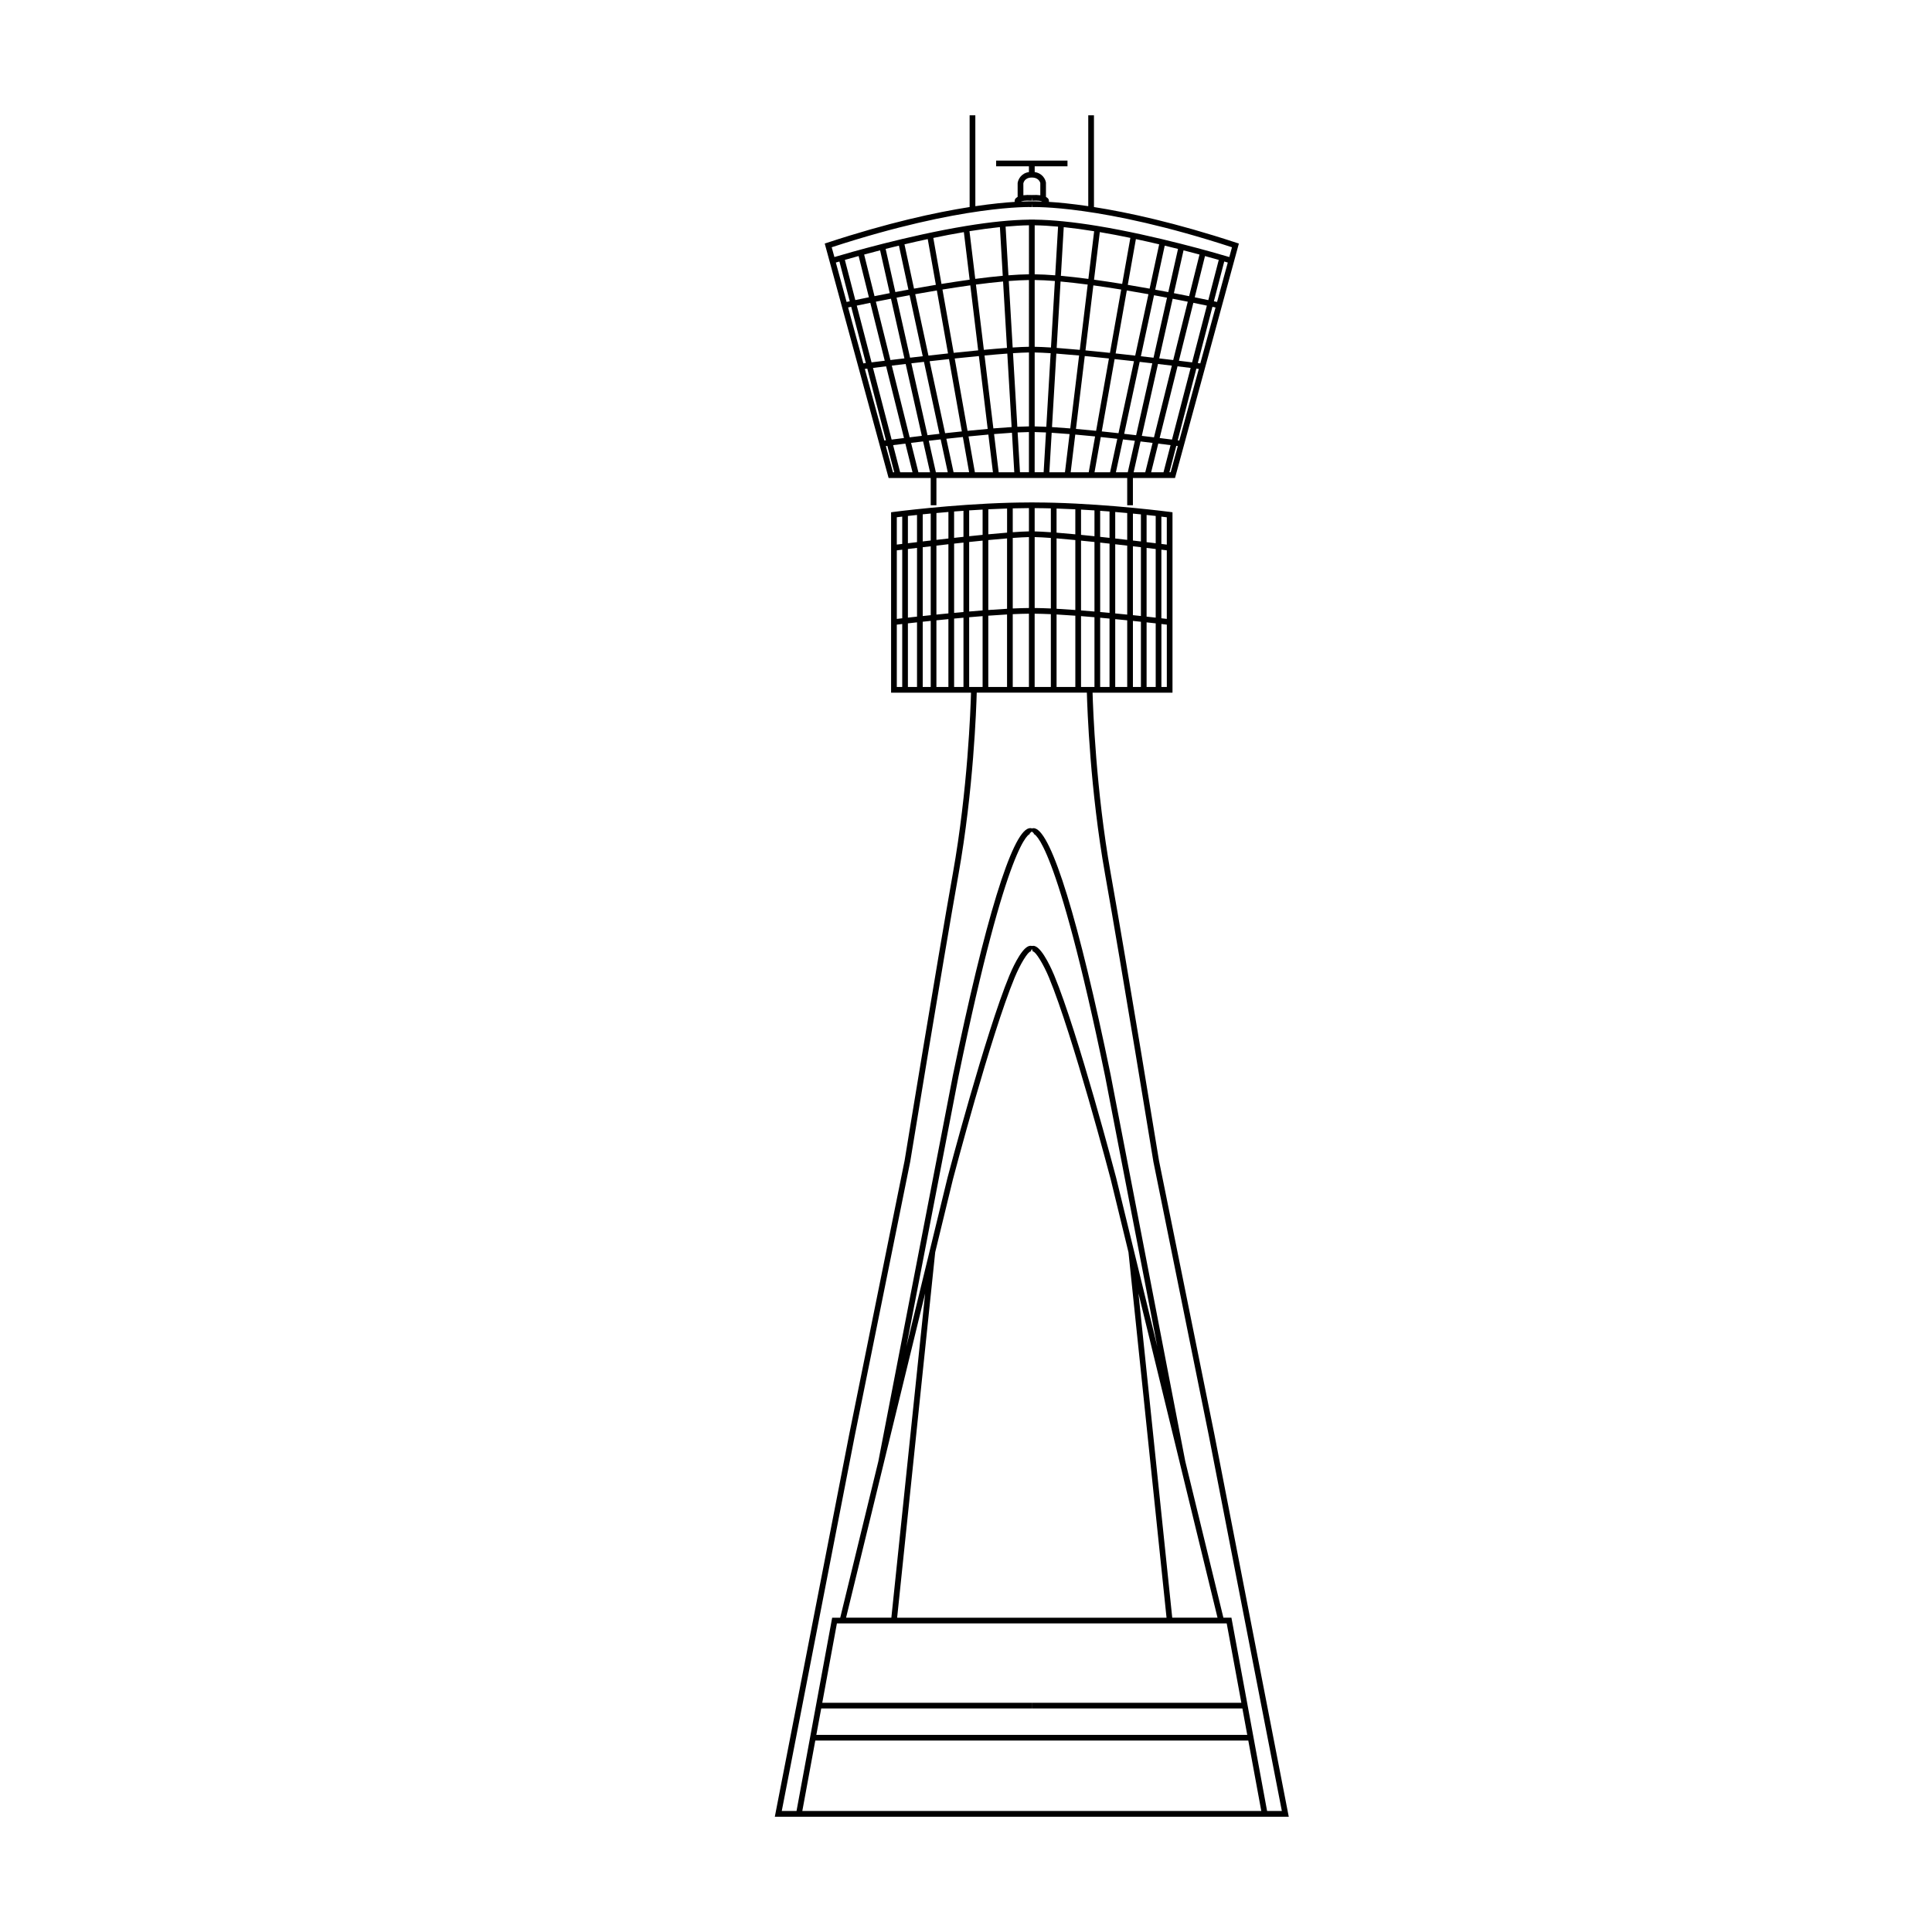 <?xml version="1.0" encoding="UTF-8"?>
<!-- Uploaded to: SVG Repo, www.svgrepo.com, Generator: SVG Repo Mixer Tools -->
<svg fill="#000000" width="800px" height="800px" version="1.1" viewBox="144 144 512 512" xmlns="http://www.w3.org/2000/svg">
 <g>
  <path d="m379.49 270.67h11.16v7.227h1.512v-7.227h50.559v7.227h1.512v-7.227h11.16l16.922-62.125-0.68-0.223c-16.113-5.305-28.711-8.035-37.719-9.453l-0.004-24.312h-1.512v24.078c-4.473-0.66-7.949-0.988-10.422-1.137 0-0.223 0.023-0.449-0.09-0.672-0.141-0.273-0.387-0.48-0.695-0.656l-0.004-3.773c-0.125-0.887-0.918-2.484-2.984-2.801v-1.531h8.691v-1.512h-18.91v1.512h8.691v1.535c-2.07 0.316-2.856 1.926-2.992 2.906v3.664c-0.309 0.176-0.555 0.383-0.695 0.66-0.117 0.227-0.098 0.449-0.09 0.672-2.481 0.152-5.953 0.48-10.422 1.137l-0.004-24.082h-1.512v24.309c-9.008 1.414-21.609 4.144-37.719 9.453l-0.68 0.223 16.777 61.57zm-0.734-8.449c0.137-0.016 0.238-0.031 0.406-0.055l1.82 6.992h-0.332zm60.629-23.059c1.734 0.188 3.445 0.379 5.133 0.562l-4.106 19.074c-1.457-0.16-2.938-0.324-4.43-0.473zm-4.906 19.008c-1.809-0.18-3.598-0.352-5.34-0.504l2.336-19.312c2.082 0.203 4.231 0.418 6.402 0.645zm11.547-18.27c1.145 0.133 2.258 0.258 3.34 0.383l-4.281 19.051c-1.023-0.121-2.074-0.242-3.164-0.363zm4.852 0.559c1.309 0.156 2.519 0.297 3.672 0.438l-4.734 19c-1.004-0.121-2.09-0.25-3.219-0.387zm0.332-1.484 3.559-15.805c1.426 0.277 2.766 0.539 4 0.785l-3.856 15.461c-1.152-0.141-2.383-0.285-3.703-0.441zm-1.512-0.176c-1.09-0.125-2.203-0.258-3.352-0.387l3.481-16.168c1.188 0.215 2.332 0.434 3.445 0.645zm-4.856-0.559c-1.703-0.191-3.438-0.383-5.188-0.574l2.961-16.688c1.953 0.328 3.875 0.656 5.734 0.992zm-6.695-0.73c-2.195-0.23-4.379-0.453-6.484-0.656l2.086-17.23c2.445 0.336 4.918 0.711 7.375 1.113zm-7.992-0.797c-2.188-0.203-4.246-0.371-6.125-0.516l1.031-17.594c2.289 0.207 4.695 0.484 7.188 0.812zm-7.637-0.621c-1.672-0.105-3.109-0.172-4.316-0.191v-17.695c1.633 0.02 3.422 0.109 5.352 0.262zm-0.09 1.508-1.145 19.504c-1.125-0.055-2.152-0.09-3.082-0.105v-19.59c1.176 0.023 2.578 0.086 4.227 0.191zm1.512 0.109c1.848 0.137 3.875 0.309 6.031 0.504l-2.344 19.32c-1.703-0.141-3.324-0.262-4.836-0.352zm3.508 21.328-1.223 10.121h-4.133l0.613-10.469c1.484 0.09 3.078 0.211 4.742 0.348zm1.508 0.129c1.715 0.152 3.477 0.316 5.254 0.492l-1.688 9.496h-4.781zm6.762 0.652c1.473 0.152 2.934 0.309 4.375 0.469l-1.91 8.871h-4.121zm5.883 0.633c1.078 0.121 2.125 0.242 3.148 0.363l-1.879 8.344h-3.144zm4.656 0.539c1.117 0.133 2.191 0.262 3.188 0.383l-1.938 7.785h-3.082zm4.695 0.57c1.234 0.152 2.359 0.293 3.254 0.406l-1.867 7.188h-3.273zm0.367-1.477 4.734-19.004c1.34 0.16 2.504 0.309 3.477 0.43l-4.941 18.988c-0.891-0.117-2.004-0.258-3.269-0.414zm9.727-18.391c0.266 0.035 0.449 0.055 0.648 0.082l-5.168 18.969c-0.125-0.016-0.262-0.035-0.422-0.055zm0.383-1.477 3.879-14.906c0.352 0.074 0.586 0.125 0.82 0.176l-4.035 14.816c-0.168-0.023-0.438-0.055-0.664-0.086zm-1.512-0.184c-0.977-0.121-2.117-0.262-3.492-0.43l3.824-15.348c1.375 0.277 2.59 0.527 3.582 0.742zm0.699-17.246 2.719-10.926c1.414 0.387 2.637 0.734 3.648 1.023l-2.769 10.652c-0.992-0.215-2.211-0.469-3.598-0.75zm-1.488-0.297c-1.25-0.25-2.594-0.516-4.035-0.797l2.555-11.348c1.516 0.387 2.934 0.766 4.231 1.113zm-5.519-1.078c-1.117-0.211-2.266-0.43-3.461-0.645l2.516-11.664c1.211 0.293 2.394 0.586 3.523 0.867zm-4.949-0.918c-1.875-0.336-3.812-0.676-5.789-1.004l2.152-12.125c2.109 0.453 4.18 0.918 6.168 1.387zm-7.273-1.25c-2.484-0.402-4.984-0.781-7.457-1.125l1.527-12.605c2.711 0.457 5.43 0.977 8.098 1.531zm-8.957-1.328c-2.523-0.332-4.961-0.609-7.281-0.82l0.754-12.902c2.492 0.258 5.195 0.625 8.055 1.09zm-8.789-0.953c-1.961-0.156-3.777-0.246-5.438-0.266v-12.988c1.883 0.023 3.977 0.156 6.195 0.352zm-6.961 18.938c-1.211 0.02-2.641 0.082-4.312 0.191l-1.031-17.617c1.926-0.152 3.715-0.242 5.344-0.262zm-5.824 0.297c-1.879 0.137-3.941 0.309-6.125 0.516l-2.098-17.297c2.492-0.328 4.902-0.605 7.188-0.812zm-7.633 0.652c-2.109 0.203-4.289 0.422-6.484 0.656l-2.977-16.773c2.457-0.398 4.934-0.77 7.375-1.113zm-12.863 2.879c1.688-0.191 3.402-0.379 5.133-0.562l3.402 19.164c-1.492 0.156-2.973 0.312-4.43 0.473zm2.602 19.242c-1.082 0.121-2.137 0.242-3.164 0.363l-4.281-19.051c1.082-0.125 2.191-0.25 3.34-0.383zm4.047-19.965c2.172-0.23 4.324-0.449 6.402-0.645l2.336 19.312c-1.742 0.152-3.531 0.324-5.34 0.504zm-1.773-1.34c-1.754 0.188-3.488 0.383-5.188 0.574l-3.508-16.27c1.859-0.332 3.785-0.664 5.734-0.992zm-6.703 0.742c-1.148 0.133-2.266 0.262-3.352 0.387l-3.578-15.91c1.113-0.211 2.262-0.422 3.445-0.645zm-4.859 0.566c-1.32 0.156-2.551 0.301-3.703 0.441l-3.856-15.461c1.234-0.246 2.574-0.516 4-0.785zm0.336 1.484 4.281 19.051c-1.133 0.137-2.215 0.266-3.219 0.387l-4.734-19c1.152-0.141 2.363-0.285 3.672-0.438zm-0.449 19.625c-1.258 0.156-2.371 0.297-3.269 0.414l-4.941-18.988c0.973-0.121 2.137-0.262 3.477-0.43zm0.367 1.477 1.895 7.598h-3.273l-1.867-7.188c0.891-0.113 2.012-0.254 3.246-0.41zm1.512-0.188c0.996-0.121 2.066-0.25 3.188-0.383l1.84 8.168h-3.082zm6.574 7.785-1.875-8.344c1.02-0.121 2.07-0.242 3.148-0.363l1.875 8.707zm2.777-8.875c1.441-0.16 2.902-0.316 4.375-0.469l1.656 9.34h-4.121zm5.879-0.621c1.777-0.18 3.543-0.348 5.254-0.492l1.211 9.992h-4.781zm6.766-0.625c1.668-0.137 3.258-0.258 4.742-0.348l0.613 10.469h-4.133zm-0.184-1.504-2.344-19.32c2.156-0.203 4.18-0.371 6.035-0.504l1.145 19.473c-1.512 0.098-3.133 0.211-4.836 0.352zm5.203-19.934c1.648-0.105 3.047-0.168 4.227-0.188v19.59c-0.934 0.016-1.961 0.051-3.082 0.105zm4.227-20.902c-1.664 0.02-3.481 0.109-5.438 0.266l-0.754-12.902c2.215-0.195 4.312-0.328 6.191-0.352zm-7.699-12.508 0.754 12.902c-2.316 0.211-4.762 0.488-7.285 0.82l-1.531-12.641c2.863-0.457 5.566-0.824 8.062-1.082zm-9.551 1.332 1.527 12.605c-2.473 0.344-4.973 0.719-7.457 1.125l-2.168-12.191c2.668-0.562 5.387-1.082 8.098-1.539zm-9.574 1.844 2.152 12.125c-1.969 0.328-3.91 0.664-5.789 1.004l-2.527-11.738c1.984-0.473 4.051-0.938 6.164-1.391zm-7.637 1.738 2.516 11.656c-1.195 0.215-2.344 0.434-3.461 0.645l-2.574-11.438c1.133-0.277 2.312-0.57 3.519-0.863zm-4.988 1.242 2.555 11.348c-1.441 0.277-2.793 0.543-4.035 0.797l-2.746-11.023c1.297-0.359 2.711-0.73 4.227-1.121zm-5.688 1.512 2.719 10.926c-1.391 0.281-2.606 0.535-3.598 0.746l-2.769-10.652c1.016-0.281 2.238-0.629 3.648-1.02zm3.09 12.398 3.824 15.348c-1.375 0.168-2.516 0.309-3.492 0.43l-3.914-15.035c0.992-0.211 2.207-0.465 3.582-0.742zm-1.18 15.961c-0.227 0.031-0.5 0.059-0.664 0.086l-4.035-14.816c0.242-0.051 0.473-0.102 0.82-0.176zm0.383 1.477 4.941 18.992c-0.16 0.02-0.297 0.039-0.422 0.055l-5.168-18.969c0.199-0.023 0.387-0.043 0.648-0.078zm40.465 27.465-0.621-10.551c1.09-0.055 2.09-0.09 2.992-0.102v10.652zm3.898-10.652c0.902 0.016 1.906 0.047 2.992 0.102l-0.621 10.551h-2.379l0.004-10.652zm36.035 10.652h-0.332l1.82-6.992c0.168 0.02 0.273 0.035 0.406 0.055zm12.297-45.133c-0.238-0.051-0.484-0.105-0.84-0.18l2.742-10.539c0.367 0.105 0.695 0.207 0.941 0.277zm-51.336-31.41c0.012-0.059 0.246-1.559 2.242-1.559h0.012c1.93 0 2.215 1.406 2.238 1.449v3.246c-0.625-0.082-1.34-0.109-2.242-0.059-0.902-0.051-1.617-0.016-2.242 0.059zm2.195 4.582 0.051-0.855 0.051 0.855c1.676-0.105 2.398 0.051 2.719 0.211-1.723-0.07-2.676-0.043-2.769-0.043-0.09 0-1.082-0.023-2.891 0.051 0.297-0.137 1.016-0.332 2.84-0.219zm-52.984 12.336c34.641-11.332 52.82-10.66 53-10.656l0.039-0.891 0.039 0.891c0.191 0.012 18.309-0.684 53 10.656l-0.707 2.59c-3.594-1.066-19.531-5.699-34.848-8.227-6.504-1.074-12.105-1.629-16.73-1.684v-0.02h-1.496v0.02c-4.625 0.055-10.227 0.609-16.73 1.684-15.32 2.523-31.262 7.152-34.848 8.227zm2.043 3.773 2.742 10.539c-0.352 0.074-0.605 0.133-0.84 0.18l-2.848-10.445c0.25-0.074 0.578-0.168 0.945-0.273z"/>
  <path d="m465.84 524.19-14.691-72.598c-0.086-0.52-8.449-51.723-12.809-76.211-3.926-22.078-4.68-43.676-4.797-47.812h21.18v-47.812l-0.656-0.09c-0.152-0.02-15.215-2.012-30.809-2.438-1.688-0.047-3.387-0.066-5.074-0.07v-0.012h-1.496v0.012c-1.688 0.004-3.387 0.023-5.074 0.07-15.598 0.43-30.66 2.418-30.812 2.438l-0.656 0.09v47.812h21.18c-0.109 4.137-0.867 25.734-4.797 47.812-4.359 24.488-12.723 75.699-12.801 76.188l-14.695 72.633-19.699 101.25h136.2zm-84.176-234.34c0.344-0.047 0.832-0.102 1.438-0.176v18.176c-0.598 0.07-1.062 0.121-1.438 0.168zm2.941-0.359c0.719-0.086 1.527-0.188 2.414-0.293v18.211c-0.891 0.098-1.684 0.18-2.414 0.266zm26.281-4.336c-1.547 0.125-3.219 0.273-4.973 0.438v-6.629c1.637-0.082 3.301-0.152 4.973-0.203zm13.113-6.387c1.672 0.051 3.336 0.121 4.973 0.203v6.629c-1.754-0.168-3.426-0.316-4.973-0.438zm29.215 29.246c-0.371-0.047-0.836-0.098-1.438-0.168v-18.176c0.605 0.074 1.09 0.137 1.438 0.176zm-2.941-0.336c-0.73-0.082-1.523-0.172-2.414-0.266v-18.211c0.887 0.105 1.688 0.203 2.414 0.293zm-14.715-19.883c0.832 0.09 1.656 0.18 2.481 0.273v18.355c-0.82-0.074-1.641-0.152-2.481-0.227zm-1.512 18.266c-1.188-0.102-2.379-0.195-3.562-0.293v-18.496c1.176 0.117 2.363 0.238 3.562 0.363zm8.676 0.816c-1.023-0.105-2.09-0.207-3.176-0.312v-18.328c1.09 0.121 2.144 0.242 3.176 0.363zm1.512-18.109c0.742 0.086 1.438 0.168 2.121 0.246v18.234c-0.68-0.07-1.387-0.145-2.121-0.223zm-6.199 19.164v18.121h-2.481l0.004-18.348c0.836 0.078 1.656 0.152 2.477 0.227zm1.512 0.148c1.09 0.105 2.156 0.211 3.176 0.312v17.664h-3.176zm4.688 0.469c0.742 0.074 1.441 0.152 2.121 0.223v17.285h-2.121zm3.625 0.383c0.891 0.098 1.688 0.188 2.414 0.266v16.859h-2.414zm0-21.258v-7.203c0.898 0.098 1.691 0.18 2.414 0.262v7.231c-0.727-0.086-1.531-0.188-2.414-0.289zm-1.504-0.18c-0.68-0.082-1.387-0.16-2.121-0.246v-7.141c0.727 0.07 1.461 0.141 2.121 0.207zm-3.633-0.422c-1.027-0.121-2.086-0.238-3.176-0.363v-7.027c1.094 0.09 2.172 0.18 3.176 0.277zm-4.688-0.531c-0.82-0.09-1.648-0.18-2.481-0.273v-6.898c0.832 0.059 1.684 0.117 2.481 0.18zm-3.988-0.434c-1.199-0.125-2.387-0.246-3.562-0.363v-6.695c1.211 0.066 2.398 0.137 3.562 0.211zm-5.074 1.012v18.535c-1.715-0.125-3.375-0.23-4.973-0.324v-18.656c1.547 0.125 3.219 0.277 4.973 0.445zm-6.484 18.133c-1.551-0.07-2.984-0.109-4.289-0.125v-18.793c1.148 0.023 2.602 0.105 4.289 0.227zm-5.809-0.125c-1.309 0.016-2.734 0.055-4.289 0.125v-18.691c1.688-0.121 3.141-0.203 4.289-0.227zm-5.801 0.207c-1.598 0.086-3.258 0.195-4.973 0.324v-18.535c1.754-0.172 3.426-0.316 4.973-0.441zm-18.719-16.742c1.027-0.121 2.086-0.238 3.176-0.363v18.328c-1.09 0.105-2.152 0.211-3.176 0.312zm-1.508 18.441c-0.734 0.074-1.441 0.152-2.121 0.223v-18.234c0.684-0.082 1.379-0.16 2.121-0.246zm6.199-18.969c0.82-0.09 1.648-0.18 2.481-0.273v18.398c-0.836 0.074-1.664 0.152-2.481 0.227zm3.988-0.43c1.199-0.125 2.387-0.246 3.562-0.363v18.496c-1.184 0.09-2.371 0.188-3.562 0.293zm3.562-1.891c-1.176 0.117-2.363 0.238-3.562 0.363v-6.848c1.164-0.082 2.352-0.145 3.562-0.211zm-5.074 0.523c-0.832 0.09-1.656 0.18-2.481 0.273v-6.988c0.797-0.066 1.648-0.121 2.481-0.18zm-3.988 0.441c-1.09 0.121-2.144 0.242-3.176 0.363v-7.113c1.008-0.09 2.082-0.18 3.176-0.277zm-4.688 0.531c-0.734 0.086-1.441 0.172-2.121 0.246v-7.184c0.66-0.066 1.395-0.137 2.121-0.207zm-3.633 0.434c-0.875 0.105-1.688 0.203-2.414 0.293v-7.231c0.715-0.082 1.512-0.168 2.414-0.262zm0 21.258v17.125h-2.414v-16.859c0.727-0.082 1.52-0.164 2.414-0.266zm1.512-0.164c0.68-0.07 1.379-0.145 2.121-0.223v17.508h-2.121zm3.629-0.375c1.023-0.105 2.086-0.211 3.176-0.312v17.977h-3.176zm4.691-0.461c0.82-0.074 1.641-0.152 2.481-0.227v18.348h-2.481zm3.988-0.355c1.188-0.102 2.379-0.203 3.562-0.293v18.777h-3.562zm5.066-0.41c1.715-0.125 3.375-0.238 4.973-0.324v19.211h-4.973zm6.484-0.402c1.551-0.07 2.984-0.117 4.289-0.125v19.418h-4.289zm5.809-0.125c1.305 0.016 2.734 0.055 4.289 0.125v19.289h-4.293v-19.414zm5.805 19.418v-19.211c1.598 0.086 3.258 0.195 4.973 0.324v18.887zm6.481-18.777c1.184 0.09 2.371 0.191 3.562 0.293v18.484h-3.562zm21.301 18.777v-16.688c0.609 0.07 1.09 0.125 1.438 0.168v16.52zm1.43-37.73c-0.367-0.047-0.852-0.105-1.438-0.176v-7.238c0.586 0.07 1.094 0.133 1.438 0.176zm-30.727-9.598v6.324c-1.676-0.121-3.129-0.195-4.289-0.223v-6.168c1.426 0 2.863 0.031 4.289 0.066zm-5.809 6.094c-1.152 0.023-2.609 0.102-4.289 0.223v-6.324c1.426-0.035 2.856-0.066 4.289-0.07zm-33.578-3.914v7.238c-0.578 0.07-1.062 0.133-1.438 0.176v-7.246c0.344-0.035 0.852-0.102 1.438-0.168zm-1.438 28.629c0.348-0.039 0.82-0.098 1.438-0.168v16.688h-1.438zm-25.039 314.39 3.441-18.656h114.75l3.441 18.656zm5.012-27.164h55.797v-1.512h-55.52l3.879-21.035h103.3l3.879 21.035h-55.52v1.512h55.797l1.289 7.004h-114.2zm16.621-65.215 0.004-0.023 10.914-44.762-8.953 85.941h-12zm38.598-166.68 0.586-0.488 0.586 0.488c-0.086 0.105-0.152 0.117-0.172 0.117 0.238 0.004 5.941 0.926 19.004 64.199l13.836 71.652-10.895-44.699c-0.102-0.383-10.055-38.273-16.402-53.625-0.473-1.148-2.941-6.914-5.047-7.75-0.363-0.141-0.648-0.125-0.898-0.074-0.246-0.055-0.539-0.07-0.906 0.074-2.106 0.84-4.574 6.606-5.047 7.75-6.348 15.352-16.309 53.242-16.41 53.637l-10.891 44.691 13.836-71.652c13.062-63.285 18.773-64.199 19.004-64.211-0.031 0.008-0.098-0.004-0.184-0.109zm39.77 166.68 10.031 41.156h-12l-8.949-85.949 10.914 44.762zm-60.082-75.031c0.102-0.383 10.031-38.172 16.344-53.434 1.492-3.613 3.531-6.922 4.254-6.941l0.297-0.66 0.289 0.664c0.742 0.016 2.781 3.324 4.277 6.938 6.309 15.262 16.242 53.051 16.34 53.426l4.715 19.352 10.086 96.848h-71.391l10.086-96.848zm73.801 116.19h-2.129l-10.102-41.445-19.773-102.38c-8.469-41.02-15.609-64.234-20.094-65.363-0.297-0.074-0.551-0.047-0.77 0.02-0.23-0.082-0.52-0.105-0.836-0.02-4.488 1.133-11.621 24.348-20.098 65.375l-19.77 102.37-10.102 41.445h-2.137l-9.445 51.223-3.91-0.004 19.348-99.438 14.699-72.66c0.086-0.516 8.445-51.711 12.801-76.191 3.961-22.238 4.711-43.992 4.82-48.078h29.184c0.109 4.086 0.863 25.84 4.82 48.078 4.359 24.48 12.715 75.676 12.809 76.215l14.695 72.629 19.348 99.441h-3.91z"/>
 </g>
</svg>